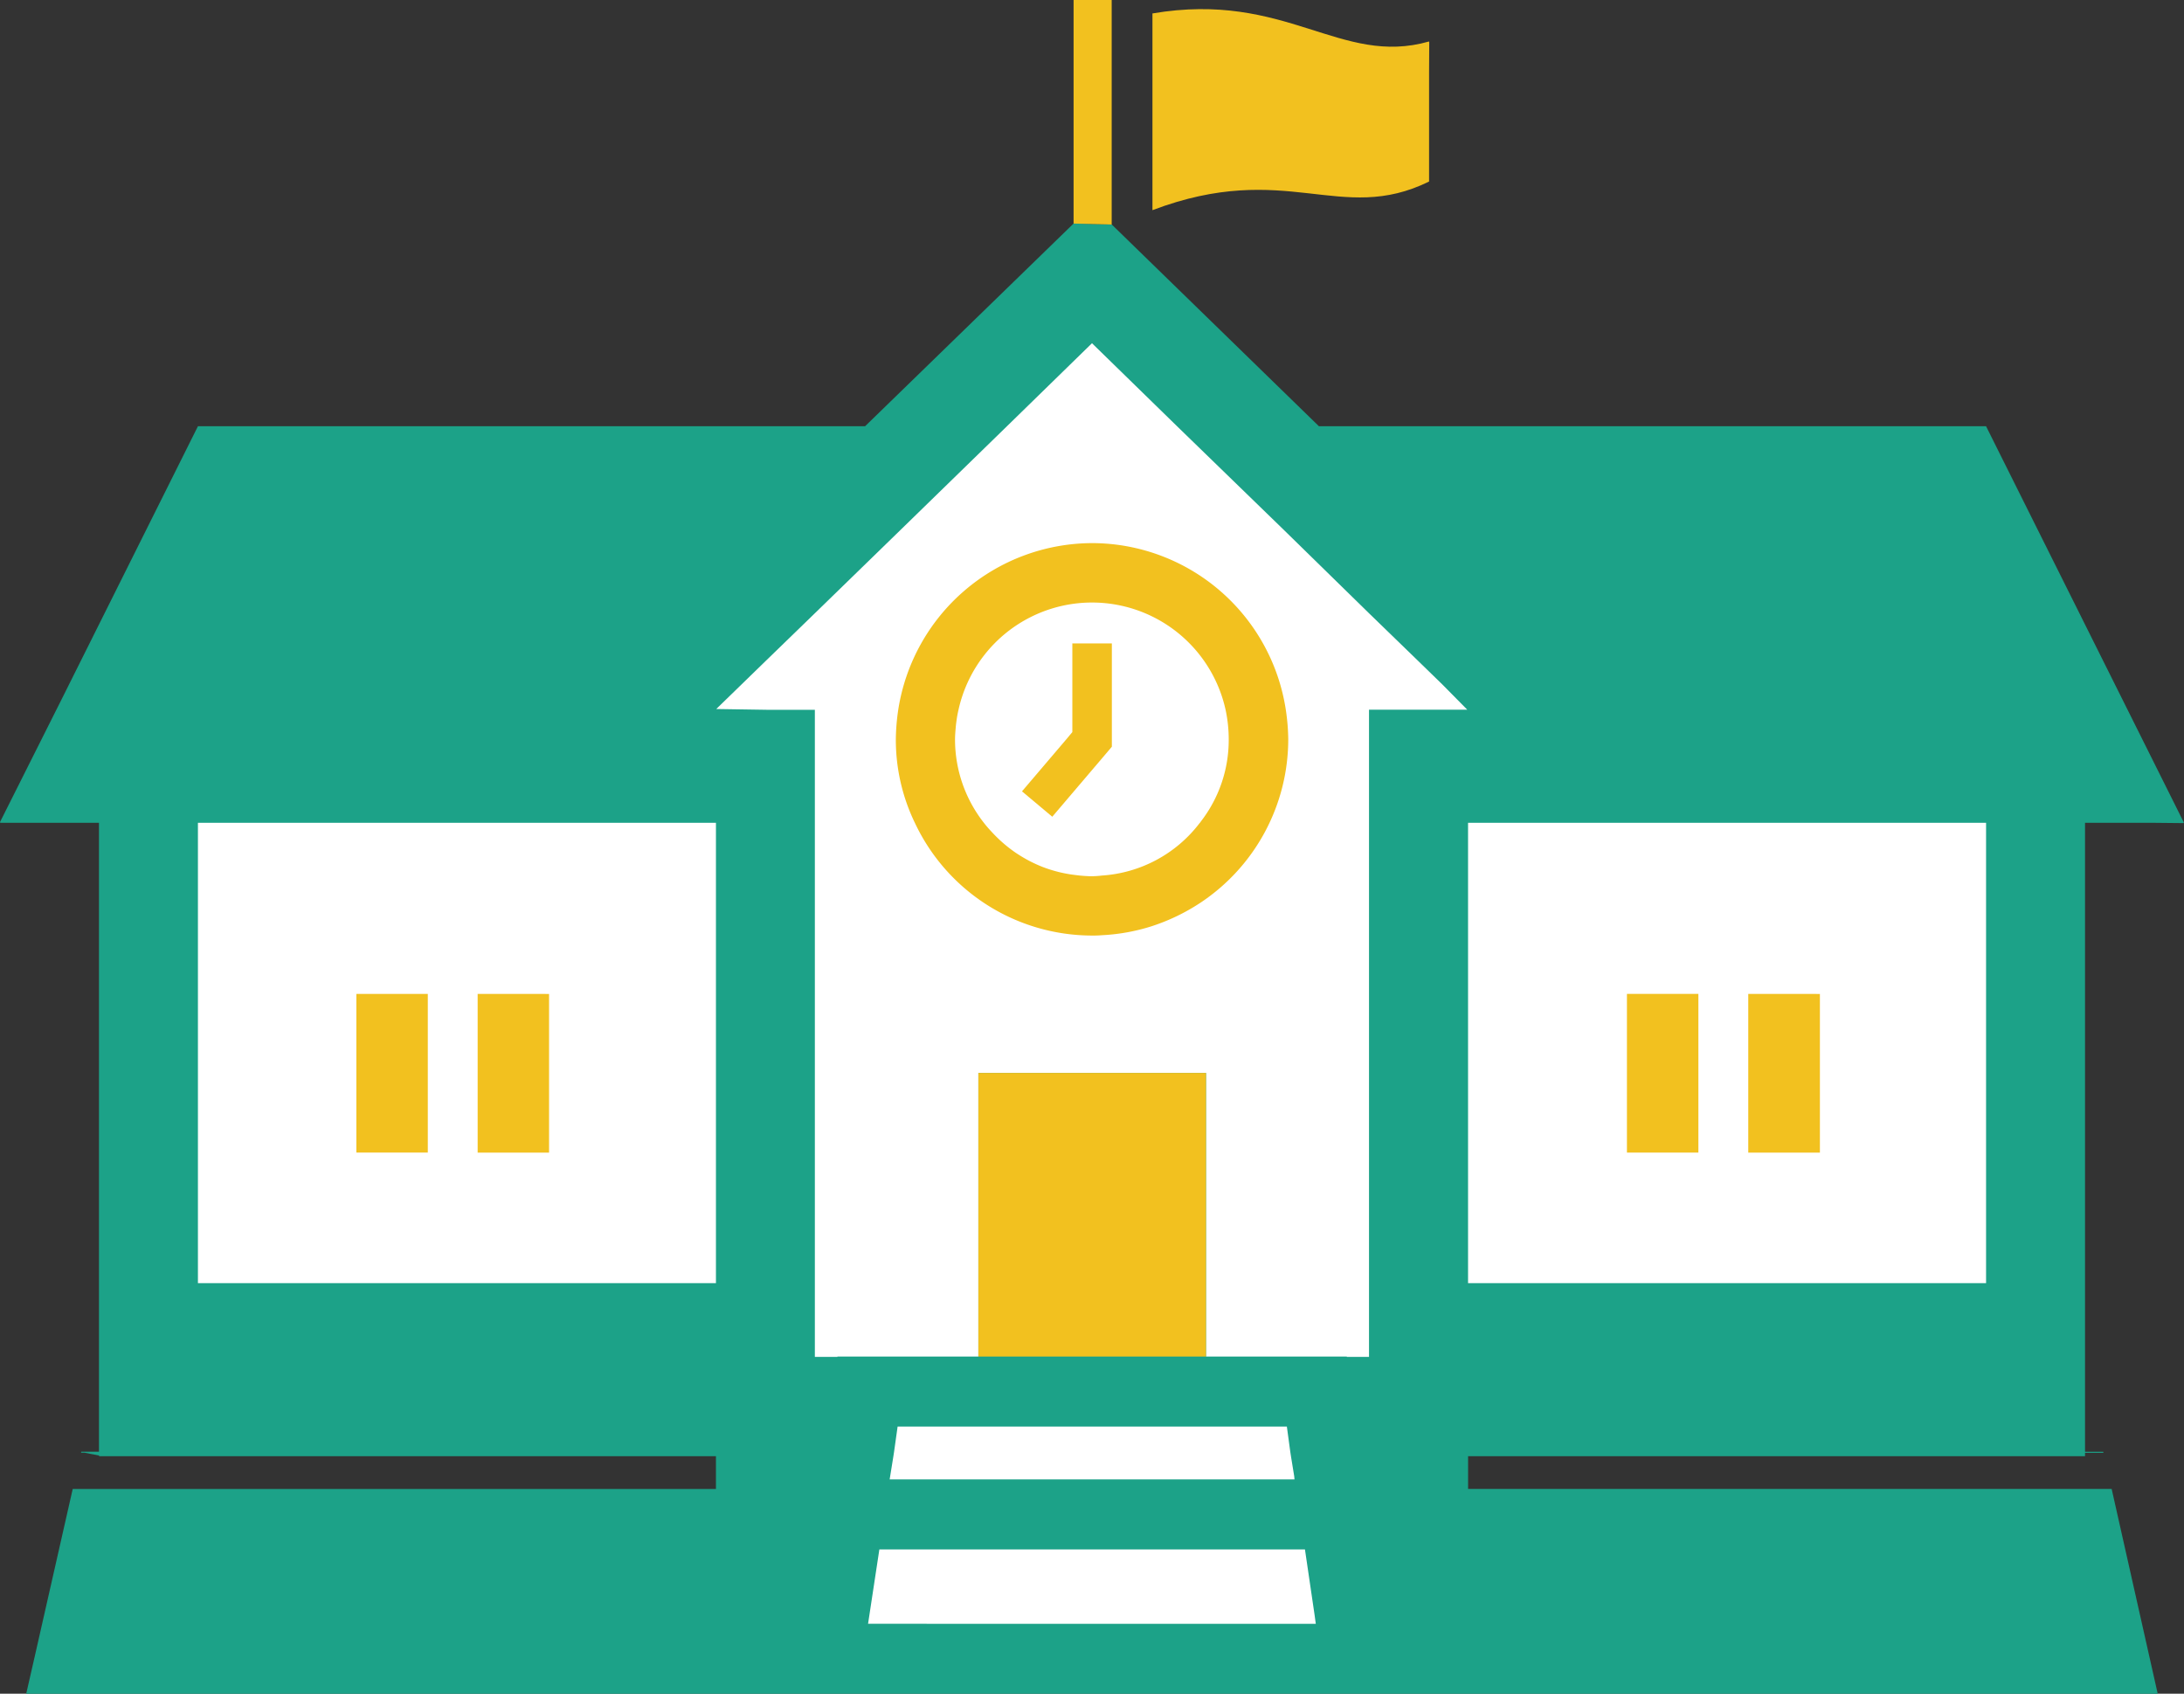 <svg id="学校_スクールの無料アイコン素材_1" data-name="学校・スクールの無料アイコン素材 1" xmlns="http://www.w3.org/2000/svg" width="77.373" height="60" viewBox="0 0 77.373 60">
  <rect x="0" y="0" width="77.373" height="60" fill="#333333" stroke="none"/>
  <path id="パス_4215" data-name="パス 4215" d="M0-3.923H19.7L31.9-14.6,44.357-3.923H64.441V22.941H42.915v10H20.909V24.19H0Z" transform="translate(6.948 25.48)" fill="#fff"/>
  <path id="パス_4203" data-name="パス 4203" d="M216.963,184.8a6.971,6.971,0,0,0-6.867,5.912,7.533,7.533,0,0,0-.084,1.039,6.752,6.752,0,0,0,.676,2.962,6.943,6.943,0,0,0,6.275,3.989,3.468,3.468,0,0,0,.35-.012,6.933,6.933,0,0,0,1.753-.315,7.121,7.121,0,0,0,1.753-.846,6.954,6.954,0,0,0,3.095-5.779,7.532,7.532,0,0,0-.085-1.039A6.952,6.952,0,0,0,216.963,184.8Zm-.7,11.744a4.777,4.777,0,0,1-.85-.2c-.067-.023-.134-.046-.2-.072a4.789,4.789,0,0,1-.795-.4c-.055-.035-.11-.069-.164-.106a4.869,4.869,0,0,1-.665-.549c-.061-.06-.121-.122-.179-.185-.094-.1-.188-.206-.273-.316a4.781,4.781,0,0,1-1.028-2.962c0-.131.011-.263.022-.394.007-.088.017-.174.029-.259a3.873,3.873,0,0,1,.07-.387,4.845,4.845,0,0,1,9.466,0,5,5,0,0,1,.109,1.039,4.713,4.713,0,0,1-.991,2.914.17.17,0,0,1-.037.048,4.74,4.74,0,0,1-3.47,1.862,3.253,3.253,0,0,1-.35.024c-.148,0-.293-.012-.437-.025C216.44,196.566,216.354,196.557,216.268,196.544Z" transform="translate(-178.275 -165.56)" fill="#f2c11f"/>
  <path id="パス_4204" data-name="パス 4204" d="M242.74,211.972v-3.66h-1.4v3.141l-.217.26-1.551,1.821,0,0h0l-.016.018,1.073.9,1.767-2.075Z" transform="translate(-203.35 -185.519)" fill="#f2c11f"/>
  <path id="パス_4205" data-name="パス 4205" d="M279.944,65.74V61.854l.006-1.051-.006,0v-.025c-3.146.9-5.056-1.8-9.8-.993,0,2.788,0,4.176,0,6.969C274.888,64.958,276.8,67.287,279.944,65.74Z" transform="translate(-229.316 -59.309)" fill="#f2c11f"/>
  <path id="パス_4206" data-name="パス 4206" d="M83.543,296.049v.017h0v.024h2.531v-5.622H83.543Z" transform="translate(-70.918 -255.259)" fill="#f2c11f"/>
  <path id="パス_4207" data-name="パス 4207" d="M111.981,290.468v5.6h0v.024h2.53v-5.622Z" transform="translate(-95.059 -255.259)" fill="#f2c11f"/>
  <rect id="長方形_4042" data-name="長方形 4042" width="2.531" height="5.622" transform="translate(57.638 35.209)" fill="#f2c11f"/>
  <path id="パス_4208" data-name="パス 4208" d="M409.848,290.468v5.6h0v.024h2.538v-5.622Z" transform="translate(-347.912 -255.259)" fill="#f2c11f"/>
  <path id="パス_4209" data-name="パス 4209" d="M76.278,84.612l1.073.011-.005-.011h.027L70.361,70.564H46.726l-7.338-7.145-1.354-.036-7.387,7.181H7.012L2.179,80.245,0,84.587H.012L0,84.612H3.506v22.28H2.878l0,.012h0l-.008.023h.128l.512.1v.024H25.364v1.161H2.576l-1.342,5.918-.3,1.312H.937l-.006.024H76.442L74.81,108.21h-22.8V107.05H73.867v-.12h.653l-.012-.037h-.641V84.612ZM70.361,100.92H52.009V84.612H70.361V100.92ZM48.5,103.532h-.786v-.012H42.725V93.473H34.661V103.52H29.668v.012h-.8V80.61h-1.6l-1.893-.029,1.736-1.688,1.753-1.7L31.941,74.2l3.735-3.639,3.01-2.938L41.7,70.564,45.445,74.2,48.5,77.189l1.753,1.7.849.826.88.891H48.5v22.922Zm-15.67,9.454-2.077,0,.4-2.632H46.231l.341,2.32.043.315H32.833Zm13.031-5.114H33.46l-1.942,0,.132-.819.024-.157L31.8,106H45.59l.121.894.024.157.115.707Zm-20.5-6.951H7.012V84.612H25.364V100.92Z" transform="translate(0 -55.464)" fill="#1ca288"/>
  <path id="パス_4216" data-name="パス 4216" d="M29.7,65.435V57.48H28.35V65.4Z" transform="translate(9.684 -57.48)" fill="#f2c11f"/>
  <path id="パス_4217" data-name="パス 4217" d="M33.9,95.858V85.812H25.836V95.858Z" transform="translate(8.825 -47.802)" fill="#f2c11f"/>
</svg>
